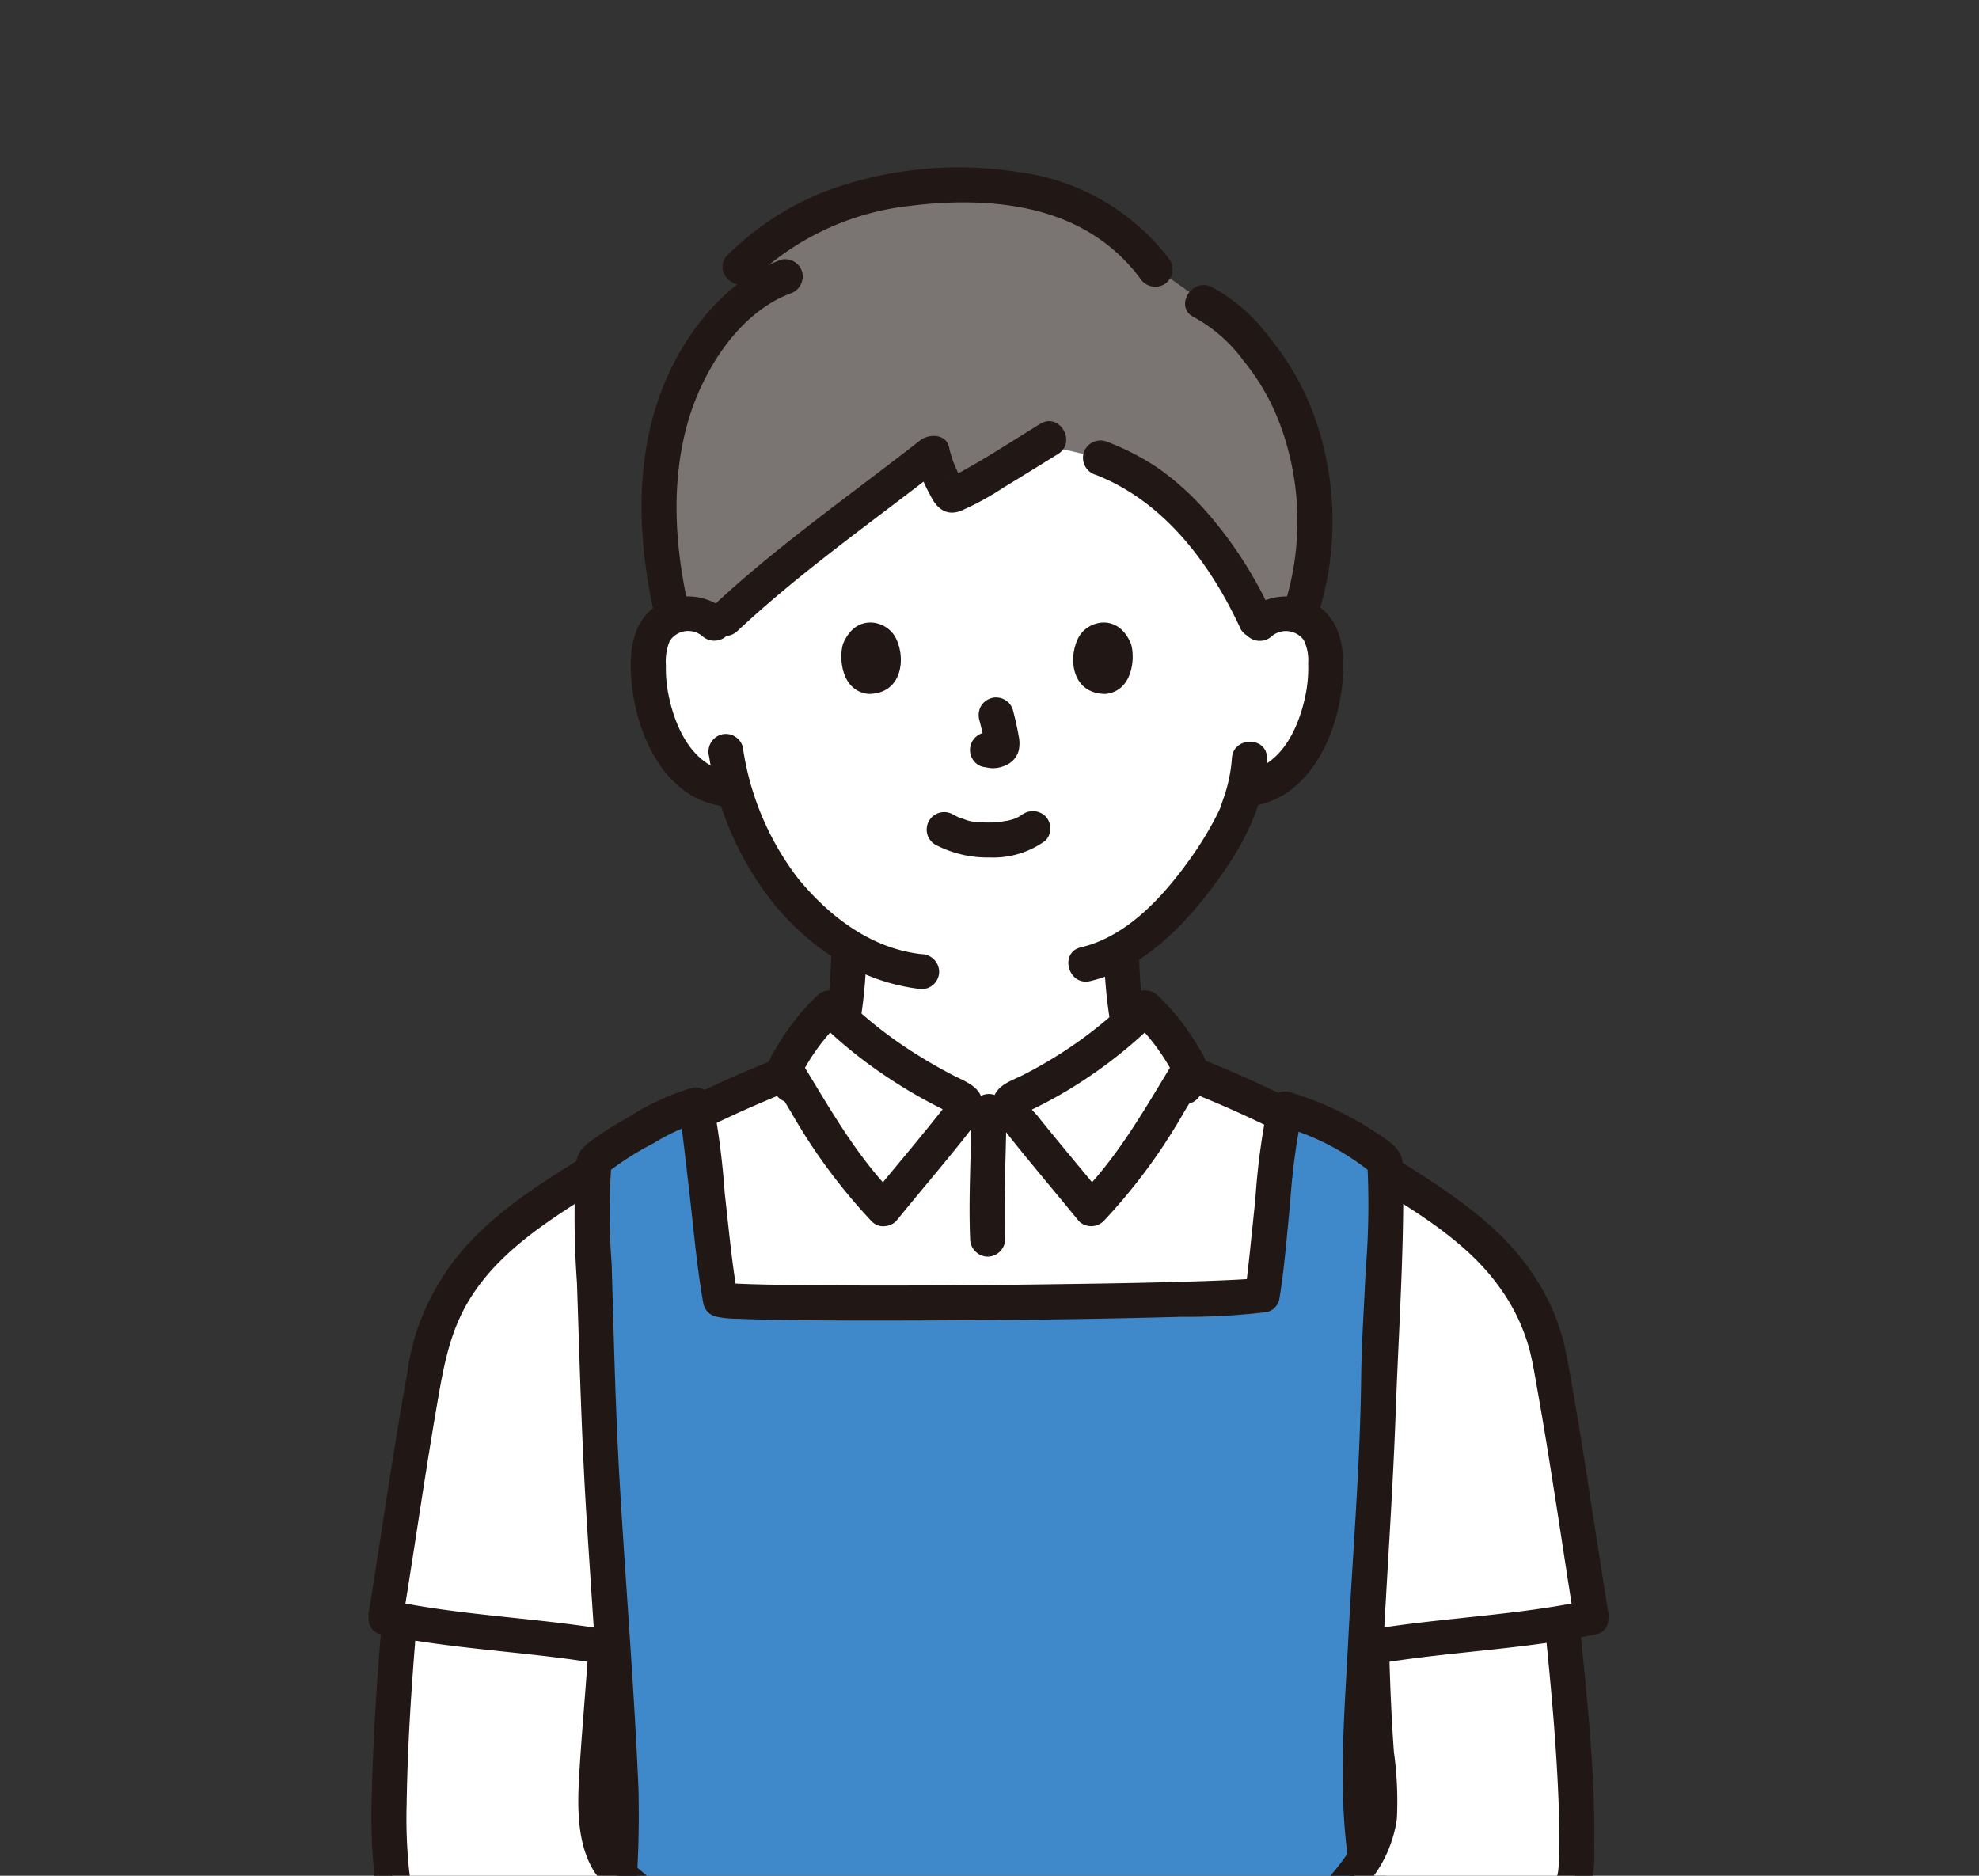 <svg xmlns="http://www.w3.org/2000/svg" xmlns:xlink="http://www.w3.org/1999/xlink" width="211" height="200" viewBox="0 0 211 200">
  <rect x="0" y="0" width="211" height="200" fill="#333333" stroke="none"/>
  <defs>
    <clipPath id="clip-path">
      <rect id="長方形_27904" data-name="長方形 27904" width="211" height="200" transform="translate(13223 1138)" fill="#fff" stroke="#707070" stroke-width="1"/>
    </clipPath>
  </defs>
  <g id="マスクグループ_31377" data-name="マスクグループ 31377" transform="translate(-13223 -1138)" clip-path="url(#clip-path)">
    <g id="グループ_33647" data-name="グループ 33647" transform="translate(22919.234 2521.846)">
      <path id="パス_46493" data-name="パス 46493" d="M320.163,50.214a4.382,4.382,0,0,1,3.48-1.007A4.109,4.109,0,0,1,326.6,51.15a5.693,5.693,0,0,1,.608,2.311,17.06,17.06,0,0,1-1.774,9.127A10.95,10.95,0,0,1,322.57,66.3a7.358,7.358,0,0,1-3.41,1.521l-.582.089c-.283,1.037-.6,1.91-.754,2.374-.942,2.527-5.978,10.946-12.453,14.685a45.183,45.183,0,0,0,.726,7.607c.412,2.323.283,4.4,3.547,5.568.216.076,2.029.785,2.518,1,0,0,1.809,15.918-21.408,15.918s-20.823-16.108-20.823-16.108c.4-.17,1.755-.731,1.971-.808,3.265-1.167,3.136-3.244,3.547-5.568a44.765,44.765,0,0,0,.724-7.9,26.9,26.9,0,0,1-6.626-5.788,29.18,29.18,0,0,1-5.639-10.895l-1.111-.168A7.359,7.359,0,0,1,259.39,66.3a10.951,10.951,0,0,1-2.859-3.714,17.07,17.07,0,0,1-1.775-9.127,5.708,5.708,0,0,1,.608-2.311,4.111,4.111,0,0,1,2.953-1.943,4.379,4.379,0,0,1,3.48,1.007s-7.064-26.356,28.54-26.356S320.163,50.214,320.163,50.214Z" transform="translate(-9881.979 -1367.58)" fill="#fff"/>
      <path id="パス_46494" data-name="パス 46494" d="M279.118,2.972a29.271,29.271,0,0,0-14.631,7.792l3.352,1.762c-4.785,2.546-8.567,8.115-10.254,13.019-1.886,5.473-2.443,13.266-.189,22.474a4.115,4.115,0,0,1,1-.28,4.329,4.329,0,0,1,3.728,1.25c8.415-7.966,15.744-12.693,23.146-18.443.042.487,1.619,4.384,1.987,4.534.493.2,5.8-3.093,9.633-5.43.353.062,6.262,1.441,6.262,1.441a22.607,22.607,0,0,1,7.088,4.1,40.073,40.073,0,0,1,9.881,13.7,4.3,4.3,0,0,1,4.378-.972c2.163-5.495,2.48-13.459-.252-21.015-1.92-5.312-6.709-10.879-10.109-12.43l-4.91-3.493c-4.183-5.668-10.507-8.657-19.431-8.927a43.524,43.524,0,0,0-10.68.916Z" transform="translate(-9882.063 -1366.112)" fill="#7a7473"/>
      <path id="パス_46495" data-name="パス 46495" d="M319.793,67.428a16.289,16.289,0,0,1-.948,4.393c-.085.259-.187.516-.26.777-.035.117-.187.447.021-.031-.132.308-.28.61-.428.909A36.928,36.928,0,0,1,315,78.592c-2.779,3.809-6.549,7.845-11.307,8.961-2.337.548-1.348,4.147.992,3.6,5.659-1.328,10.051-5.957,13.38-10.465,2.877-3.9,5.261-8.308,5.461-13.258.093-2.4-3.638-2.4-3.731,0Z" transform="translate(-9884.684 -1370.389)" fill="#211715"/>
      <path id="パス_46496" data-name="パス 46496" d="M261.551,67.107a33.439,33.439,0,0,0,7.118,16c4,4.741,9.305,8.171,15.549,8.845a1.877,1.877,0,0,0,1.866-1.866,1.907,1.907,0,0,0-1.865-1.866c-5.364-.579-9.846-4.011-13.174-8.068a30.058,30.058,0,0,1-5.9-14.04,1.88,1.88,0,0,0-2.295-1.306,1.908,1.908,0,0,0-1.306,2.295Z" transform="translate(-9882.186 -1370.329)" fill="#211715"/>
      <path id="パス_46497" data-name="パス 46497" d="M325.274,53.226a2.364,2.364,0,0,1,3.366.443,4.918,4.918,0,0,1,.474,2.487,14.654,14.654,0,0,1-.207,3c-.653,3.572-2.473,7.846-6.436,8.557a1.881,1.881,0,0,0-1.306,2.3,1.907,1.907,0,0,0,2.295,1.306c6.013-1.077,8.88-7.869,9.328-13.319.232-2.791.013-5.988-2.4-7.8a6.2,6.2,0,0,0-7.752.39,1.881,1.881,0,0,0,0,2.639,1.907,1.907,0,0,0,2.638,0Z" transform="translate(-9885.873 -1369.273)" fill="#211715"/>
      <path id="パス_46498" data-name="パス 46498" d="M262.912,50.587a6.2,6.2,0,0,0-7.753-.39c-2.417,1.8-2.634,5.011-2.4,7.8.452,5.449,3.321,12.242,9.333,13.319a1.918,1.918,0,0,0,2.295-1.306,1.882,1.882,0,0,0-1.306-2.3c-3.967-.711-5.789-4.986-6.436-8.557a14.507,14.507,0,0,1-.21-2.837,5.651,5.651,0,0,1,.406-2.54,2.351,2.351,0,0,1,3.436-.56,1.919,1.919,0,0,0,2.639,0,1.882,1.882,0,0,0,0-2.639Z" transform="translate(-9881.671 -1369.272)" fill="#211715"/>
      <path id="パス_46499" data-name="パス 46499" d="M316.589,16.853a16.2,16.2,0,0,1,5.288,4.654A24.045,24.045,0,0,1,326.02,29a29.662,29.662,0,0,1,.342,18.131c-.735,2.292,2.866,3.273,3.6.992a33.186,33.186,0,0,0-.482-20.533,28.706,28.706,0,0,0-4.85-8.581,18.859,18.859,0,0,0-6.156-5.38c-2.153-1.037-4.047,2.179-1.883,3.222Z" transform="translate(-9885.52 -1366.879)" fill="#211715"/>
      <path id="パス_46500" data-name="パス 46500" d="M296.828,29.264c-2.954,1.813-5.864,3.736-8.922,5.371-.23.123-.466.24-.7.357s-.065.087.039,0a1.327,1.327,0,0,1-.209.076c-.172-.262,1.866,1.4,1.665.669-.022-.087-.112-.164-.145-.25-.093-.237-.238-.466-.345-.7a11.819,11.819,0,0,1-1.1-2.92c-.243-1.55-2.155-1.578-3.118-.824-7.44,5.832-15.184,11.207-22.106,17.68-1.757,1.644.885,4.279,2.638,2.639,6.918-6.472,14.665-11.846,22.106-17.681l-3.118-.823a15.7,15.7,0,0,0,1.568,4.011c.662,1.381,1.692,2.283,3.28,1.672a30.1,30.1,0,0,0,4.558-2.492c1.939-1.169,3.858-2.37,5.783-3.555,2.043-1.254.171-4.483-1.883-3.222Z" transform="translate(-9882.137 -1367.925)" fill="#211715"/>
      <path id="パス_46501" data-name="パス 46501" d="M305.386,34.852c7.332,2.878,12.252,9.514,15.462,16.476A1.88,1.88,0,0,0,323.4,52a1.908,1.908,0,0,0,.67-2.552A43.9,43.9,0,0,0,317.1,38.7a29.413,29.413,0,0,0-5.025-4.53,26.582,26.582,0,0,0-5.7-2.917,1.88,1.88,0,0,0-2.295,1.306,1.909,1.909,0,0,0,1.306,2.3Z" transform="translate(-9884.788 -1368.073)" fill="#211715"/>
      <path id="パス_46502" data-name="パス 46502" d="M268.736,10.546C262.1,13.079,257.458,19.7,255.412,26.3c-2.27,7.322-1.725,15.349.015,22.715.551,2.337,4.15,1.348,3.6-.992-1.548-6.556-2.059-13.618-.187-20.168,1.558-5.437,5.37-11.606,10.886-13.712a1.919,1.919,0,0,0,1.306-2.3,1.88,1.88,0,0,0-2.295-1.306Z" transform="translate(-9881.738 -1366.681)" fill="#211715"/>
      <path id="パス_46503" data-name="パス 46503" d="M310.745,9.906A23.945,23.945,0,0,0,294.666.492,40.907,40.907,0,0,0,274.2,2.438a30.806,30.806,0,0,0-10.646,6.869c-1.707,1.694.933,4.333,2.638,2.639a28.636,28.636,0,0,1,16.836-7.874c5.772-.717,12.27-.552,17.592,2.032a18.723,18.723,0,0,1,6.9,5.69,1.921,1.921,0,0,0,2.552.669,1.879,1.879,0,0,0,.67-2.552Z" transform="translate(-9882.204 -1365.974)" fill="#211715"/>
      <path id="パス_46504" data-name="パス 46504" d="M247.51,163.136c-5.563-.886-18.145-2.043-22.624-2.993.751-4.549,3.765-24.835,4.879-29.138.488-1.278.956-2.574,1.483-3.844l1.04-1.71c2.636-4.333,6.858-7.455,11.12-10.23a120.515,120.515,0,0,1,23.57-12.488,24.138,24.138,0,0,1,5.21-7.255,50.18,50.18,0,0,0,13.614,9.47c.281.135.781.373.873.669h4.705c.094-.3.41-.455.7-.584a47.77,47.77,0,0,0,13.792-9.555,24.015,24.015,0,0,1,5.16,7.151,120.382,120.382,0,0,1,23.845,12.592c4.26,2.775,8.483,5.9,11.119,10.23l1.04,1.71c.526,1.269,1,2.566,1.482,3.844,1.111,4.3,4.128,24.589,4.879,29.138-4.479.95-17.06,2.107-22.624,2.993Z" transform="translate(-9879.975 -1371.799)" fill="#fff"/>
      <path id="パス_46505" data-name="パス 46505" d="M360.526,160.049c-1.295-7.914-2.407-15.857-3.789-23.758-.271-1.547-.54-3.1-.881-4.631a22.743,22.743,0,0,0-3.078-7.079c-3.588-5.663-9.47-9.319-15.017-12.822a122.634,122.634,0,0,0-19.938-10.246,1.878,1.878,0,0,0-2.295,1.306,1.91,1.91,0,0,0,1.306,2.3,113.029,113.029,0,0,1,17.018,8.608c5.3,3.249,11.356,6.627,15.057,11.78a20.369,20.369,0,0,1,3.281,6.838c.341,1.367.565,2.772.812,4.159.769,4.308,1.447,8.633,2.123,12.956.6,3.863,1.174,7.731,1.8,11.589a1.88,1.88,0,0,0,2.3,1.306,1.908,1.908,0,0,0,1.306-2.295Z" transform="translate(-9885.319 -1372.174)" fill="#211715"/>
      <path id="パス_46506" data-name="パス 46506" d="M226.555,161.04c1.263-7.72,2.354-15.466,3.687-23.173.67-3.869,1.316-7.526,3.4-10.943,3.255-5.334,8.8-8.687,13.962-11.939a117.529,117.529,0,0,1,19.046-9.87,1.925,1.925,0,0,0,1.306-2.3,1.878,1.878,0,0,0-2.295-1.306A118.219,118.219,0,0,0,247.92,110.4c-5.548,3.388-11.6,6.9-15.69,12.07a26.33,26.33,0,0,0-4.343,8.233,30.741,30.741,0,0,0-.883,4.162c-.786,4.336-1.469,8.692-2.152,13.047-.634,4.046-1.23,8.1-1.892,12.143a1.922,1.922,0,0,0,1.306,2.295,1.88,1.88,0,0,0,2.295-1.306Z" transform="translate(-9879.842 -1372.174)" fill="#211715"/>
      <path id="パス_46507" data-name="パス 46507" d="M317.4,423.292a28.474,28.474,0,0,0,3.225,12.993l-20.687-.4.079-11.622" transform="translate(-9884.537 -1391.938)" fill="#fff"/>
      <path id="パス_46508" data-name="パス 46508" d="M269.642,423.292a28.486,28.486,0,0,1-3.225,12.993l20.686-.4-.079-11.622" transform="translate(-9882.494 -1391.938)" fill="#fff"/>
      <path id="パス_46509" data-name="パス 46509" d="M267.4,423.158a26.78,26.78,0,0,1-2.97,12.052,1.907,1.907,0,0,0,.67,2.552,1.884,1.884,0,0,0,2.552-.669,30.927,30.927,0,0,0,3.479-13.935,1.866,1.866,0,1,0-3.731,0Z" transform="translate(-9882.387 -1391.803)" fill="#211715"/>
      <path id="パス_46510" data-name="パス 46510" d="M286.263,424.2l.08,11.622a1.866,1.866,0,0,0,3.731,0l-.08-11.622a1.866,1.866,0,0,0-3.731,0Z" transform="translate(-9883.756 -1391.873)" fill="#211715"/>
      <path id="パス_46511" data-name="パス 46511" d="M246.926,463.459c-.108-.141-.211-.287-.307-.437a8.215,8.215,0,0,1-.544-6.884,22.558,22.558,0,0,1,3.532-6.164q5.114-6.983,10.809-13.516c1.48-1.7,3.153-3.466,5.366-3.884a3.327,3.327,0,0,0,1.654,3.49,7.8,7.8,0,0,0,3.99.9,22.145,22.145,0,0,0,15.5-6.166c-.025,4.664.021,6.215,0,10.88a9.774,9.774,0,0,1-.409,3.365c-.959,2.593-3.8,3.842-6.083,5.4-5.935,4.061-9.061,11.473-15.28,15.083a16.054,16.054,0,0,1-14.844.532A9.35,9.35,0,0,1,246.926,463.459Z" transform="translate(-9881.19 -1392.442)" fill="#7a7473"/>
      <path id="パス_46512" data-name="パス 46512" d="M316.654,423.158a30.926,30.926,0,0,0,3.479,13.935,1.866,1.866,0,0,0,3.222-1.883,26.755,26.755,0,0,1-2.97-12.052,1.866,1.866,0,1,0-3.731,0Z" transform="translate(-9885.621 -1391.803)" fill="#211715"/>
      <path id="パス_46513" data-name="パス 46513" d="M298.012,424.2l-.079,11.622a1.866,1.866,0,0,0,3.731,0l.079-11.622a1.866,1.866,0,0,0-3.731,0Z" transform="translate(-9884.478 -1391.873)" fill="#211715"/>
      <path id="パス_46514" data-name="パス 46514" d="M338.373,463.458c.108-.141.211-.287.307-.437a8.215,8.215,0,0,0,.544-6.884,22.535,22.535,0,0,0-3.533-6.164q-5.112-6.983-10.808-13.516c-1.48-1.7-3.153-3.466-5.366-3.884a3.327,3.327,0,0,1-1.654,3.49,7.8,7.8,0,0,1-3.99.9,22.149,22.149,0,0,1-15.5-6.169c.026,4.664-.021,6.215,0,10.88a9.776,9.776,0,0,0,.409,3.364c.959,2.593,3.8,3.842,6.083,5.4,5.935,4.061,9.061,11.473,15.28,15.083a16.054,16.054,0,0,0,14.844.532A9.35,9.35,0,0,0,338.373,463.458Z" transform="translate(-9884.169 -1392.442)" fill="#7a7473"/>
      <path id="パス_46515" data-name="パス 46515" d="M248.4,462.381c-1.646-2.249-1.213-5.083-.009-7.44a51.921,51.921,0,0,1,5.352-7.715q2.961-3.862,6.119-7.567c1.705-2.008,3.55-4.815,6.279-5.423l-2.295-2.3a5.437,5.437,0,0,0,3.622,6.126c2.456.963,5.392.71,7.939.3a23.737,23.737,0,0,0,12.7-6.39l-3.185-1.311c-.02,3.974.154,7.979-.019,11.949a5.128,5.128,0,0,1-2.7,4.258,53.78,53.78,0,0,0-4.85,3.366c-5.641,4.784-8.986,12.925-16.654,14.924-4.168,1.088-9.736.382-12.592-3.156a1.877,1.877,0,0,0-2.638,0,1.91,1.91,0,0,0,0,2.639c2.9,3.59,8.321,4.982,12.757,4.669a18.988,18.988,0,0,0,12.106-5.731c2.985-2.945,5.3-6.492,8.28-9.439a29,29,0,0,1,4.91-3.682,11.013,11.013,0,0,0,4.346-4.31c1.174-2.538.8-5.636.791-8.362-.006-2.376-.016-4.751,0-7.128a1.886,1.886,0,0,0-3.184-1.319,19.984,19.984,0,0,1-8.768,4.936,19.084,19.084,0,0,1-5.8.676c-1.061-.042-3.787-.373-3.468-2.02a1.891,1.891,0,0,0-2.295-2.295c-3.337.746-5.532,3.575-7.638,6.044q-3.757,4.4-7.26,9.012c-3.767,4.944-9.69,12.258-5.073,18.568a1.921,1.921,0,0,0,2.552.669,1.879,1.879,0,0,0,.666-2.558Z" transform="translate(-9881.227 -1392.31)" fill="#211715"/>
      <path id="パス_46516" data-name="パス 46516" d="M339.845,464.268c4.617-6.309-1.306-13.629-5.074-18.568q-3.511-4.6-7.259-9.012c-2.106-2.47-4.3-5.3-7.638-6.044a1.891,1.891,0,0,0-2.295,2.295c.319,1.647-2.412,1.977-3.468,2.019a19.084,19.084,0,0,1-5.8-.676,19.989,19.989,0,0,1-8.768-4.936,1.887,1.887,0,0,0-3.185,1.319c.011,2.116.006,4.232,0,6.347a44.834,44.834,0,0,0,.176,7.16c.757,4.74,5.567,6.144,8.747,8.927,3.162,2.768,5.5,6.308,8.337,9.381,3.017,3.265,6.716,5.85,11.179,6.595,5.01.834,11.386-.264,14.75-4.428a1.922,1.922,0,0,0,0-2.639,1.88,1.88,0,0,0-2.638,0c-2.5,3.1-7.218,4.03-11,3.488-4-.574-7.111-2.872-9.773-5.783-2.559-2.8-4.716-5.945-7.462-8.565A28.245,28.245,0,0,0,304.1,447.7c-1.339-.84-3.011-1.755-3.664-3.286a10.271,10.271,0,0,1-.346-3.937q-.006-1.656,0-3.309c.007-2.168.013-4.335,0-6.5l-3.184,1.319a23.737,23.737,0,0,0,12.7,6.39c2.486.4,5.351.653,7.764-.235a5.472,5.472,0,0,0,3.8-6.193l-2.295,2.3c2.67.6,4.463,3.289,6.136,5.253q3.225,3.791,6.263,7.736a53.767,53.767,0,0,1,5.263,7.54c1.253,2.4,1.772,5.3.08,7.615a1.879,1.879,0,0,0,.67,2.552,1.908,1.908,0,0,0,2.554-.667Z" transform="translate(-9884.03 -1392.31)" fill="#211715"/>
      <path id="パス_46517" data-name="パス 46517" d="M249.322,236.257c1.554,16.108,3.283,47.944,4.871,74.084,1.869,30.781,2.635,98.971,3.054,105.84,4.643,1.534,22.7,1.643,33.465-.4,0,0,.29-.055.589-.108,8.839,1.822,29.538,2.04,34.181.506.419-6.87,1.185-75.062,3.054-105.84,1.588-26.136,2.835-57.539,4.388-73.647" transform="translate(-9881.618 -1379.361)" fill="#fff"/>
      <path id="パス_46518" data-name="パス 46518" d="M275.045,89.654a42.183,42.183,0,0,1-.4,5.188,39.108,39.108,0,0,1-.648,3.874c-.029.117-.06.233-.093.348-.016.052-.147.438-.05.18s-.057.116-.084.166c-.069.13-.148.247-.225.373.132-.214.1-.109-.036.033l-.28.28c-.311.295.233-.093-.174.12-.14.075-.272.164-.413.238-.314.163-.705.3-1.136.479q-.854.353-1.7.715a1.877,1.877,0,0,0-.67,2.552,1.916,1.916,0,0,0,2.553.67c.234-.1.15-.063-.036.015l.415-.174c.271-.113.542-.227.814-.337a13.984,13.984,0,0,0,1.9-.839,6.028,6.028,0,0,0,2.746-3.544,29.147,29.147,0,0,0,.705-4.024,49.989,49.989,0,0,0,.56-6.308,1.866,1.866,0,1,0-3.731,0Z" transform="translate(-9882.669 -1371.395)" fill="#211715"/>
      <path id="パス_46519" data-name="パス 46519" d="M306.474,89.653a50.215,50.215,0,0,0,.606,6.655,21.5,21.5,0,0,0,.765,4.017,6.054,6.054,0,0,0,3.164,3.477c.573.271,1.174.48,1.764.713q.451.178.9.359l.424.173c.454.181-.222-.1.019.006a1.927,1.927,0,0,0,2.553-.669,1.879,1.879,0,0,0-.67-2.552c-.968-.42-1.95-.813-2.938-1.187a4.975,4.975,0,0,1-.778-.387c-.1-.06-.342-.229-.127-.062a3.375,3.375,0,0,1-.356-.326c-.037-.039-.3-.368-.146-.159s-.106-.192-.132-.238c-.058-.1-.11-.212-.159-.32.192.425.013-.011-.011-.093a26.166,26.166,0,0,1-.673-3.747,42.641,42.641,0,0,1-.474-5.663,1.866,1.866,0,1,0-3.731,0Z" transform="translate(-9884.98 -1371.395)" fill="#211715"/>
      <path id="パス_46520" data-name="パス 46520" d="M247.322,236.123c1.339,14.071,2.105,28.2,2.949,42.309.848,14.184,1.808,28.371,2.425,42.568.531,12.219.869,24.447,1.172,36.674q.444,17.959.774,35.922c.142,7.164.2,14.337.489,21.5.012.318.026.636.045.953a1.936,1.936,0,0,0,1.37,1.8,26.815,26.815,0,0,0,6.118.939c2.892.225,5.789.285,8.684.27a108.17,108.17,0,0,0,19.356-1.605c2.356-.444,1.359-4.041-.992-3.6a102.605,102.605,0,0,1-18.363,1.472c-2.809.016-5.623-.042-8.425-.25a21.38,21.38,0,0,1-5.386-.826l1.369,1.8c-.373-6.229-.336-12.5-.46-18.735q-.349-17.52-.737-35.039c-.294-12.446-.624-24.893-1.119-37.334-.534-13.444-1.427-26.871-2.22-40.3-.879-14.878-1.7-29.768-2.967-44.62q-.167-1.948-.351-3.894a1.917,1.917,0,0,0-1.866-1.866,1.88,1.88,0,0,0-1.865,1.866Z" transform="translate(-9881.287 -1379.227)" fill="#211715"/>
      <path id="パス_46521" data-name="パス 46521" d="M333.178,236.59c-1.344,14.144-1.922,28.369-2.658,42.554-.731,14.09-1.646,28.176-2.254,42.272-.526,12.194-.863,24.4-1.163,36.6q-.441,17.869-.769,35.739c-.141,7.123-.2,14.254-.487,21.373-.012.318-.026.636-.045.953l1.369-1.8a11.937,11.937,0,0,1-1.78.4c-.589.093-1.266.167-2.151.243-2.2.187-4.408.263-6.614.295a153.785,153.785,0,0,1-15.431-.523,60.348,60.348,0,0,1-6.909-.92c-2.344-.479-3.346,3.116-.992,3.6a89.987,89.987,0,0,0,14.353,1.452,129,129,0,0,0,15.026-.125,23.953,23.953,0,0,0,5.489-.823,1.934,1.934,0,0,0,1.369-1.8c.368-6.191.335-12.422.458-18.62q.344-17.349.728-34.7c.293-12.42.62-24.84,1.109-37.254.527-13.377,1.4-26.738,2.1-40.109.778-14.956,1.416-29.934,2.636-44.866q.16-1.976.347-3.948a1.879,1.879,0,0,0-1.866-1.866,1.906,1.906,0,0,0-1.866,1.866Z" transform="translate(-9883.929 -1379.258)" fill="#211715"/>
      <path id="パス_46522" data-name="パス 46522" d="M292.117,279.241c0,12.3-.136,24.6-.2,36.892-.043,8.008-.04,16.016-.056,24.024q-.031,15.67-.06,31.347-.025,15.577-.019,31.154.007,5.342.035,10.684c.011,1.644-.054,3.32.079,4.961a2.145,2.145,0,0,0,.944,1.751,1.877,1.877,0,0,0,2.553-.669,1.914,1.914,0,0,0-.67-2.553h0l.67.67c.119.221.234,1.28.225.6,0-.263-.017-.527-.022-.79-.021-.944-.029-1.888-.036-2.832-.028-3.288-.035-6.576-.041-9.864q-.027-15.053.011-30.109.022-15.8.059-31.607c.016-7.588.009-15.176.042-22.764.054-12.561.175-25.122.215-37.684q0-1.605.006-3.21a1.867,1.867,0,0,0-3.731,0Z" transform="translate(-9884.097 -1382.13)" fill="#211715"/>
      <path id="パス_46523" data-name="パス 46523" d="M249.52,235.338h83.039a1.867,1.867,0,0,0,0-3.731H249.52A1.867,1.867,0,0,0,249.52,235.338Z" transform="translate(-9881.125 -1380.312)" fill="#211715"/>
      <path id="パス_46524" data-name="パス 46524" d="M261.747,126.76c2.281.709,53.171.28,57.784-.473.554-3.244,1.622-16.682,2.437-19.844a32.2,32.2,0,0,1,10.643,5.565c.376,3.588-.646,20.436-.646,23.176,0,8.527-2.292,36.03-1.859,47.006.8,9.375,12.764,103.379,11.091,132.019a.984.984,0,0,1-.893.868c-7.176,1.279-38.723,1.693-48.172,1.693,0,0-43.08-.69-48.13-1.727a1.018,1.018,0,0,1-.907-.928c-1.5-37.35,8.377-122.378,8.139-131.926-.294-11.805-2.55-37.926-2.55-46.451,0-2.741-.894-20.256-.422-23.769,2.115-1.866,8.7-5.478,10.848-5.97C259.6,107.976,261.049,122.916,261.747,126.76Z" transform="translate(-9881.189 -1372.027)" fill="#3f88c9"/>
      <path id="パス_46525" data-name="パス 46525" d="M304.4,116.9c4.4-4.376,7.287-9.676,10.54-14.97a23.468,23.468,0,0,0-4.779-6.456,47.488,47.488,0,0,1-13.712,9.555c-.284.129-.6.286-.692.584a1.635,1.635,0,0,0,.3,1c.285.434,1.225,1.633,2.7,3.435C300.681,112.416,303.1,115.309,304.4,116.9Z" transform="translate(-9884.289 -1371.865)" fill="#fff"/>
      <path id="パス_46526" data-name="パス 46526" d="M280.717,116.9c-4.4-4.376-7.287-9.676-10.54-14.97a23.468,23.468,0,0,1,4.779-6.456,49.884,49.884,0,0,0,13.535,9.47c.28.135.776.373.867.669.079.258-.267.919-.416,1.144-.358.537-1.105,1.492-2.578,3.294C284.435,112.416,282.013,115.309,280.717,116.9Z" transform="translate(-9882.728 -1371.865)" fill="#fff"/>
      <path id="パス_46527" data-name="パス 46527" d="M305.585,118.09a60.984,60.984,0,0,0,8.581-11.631c.62-1.026,1.235-2.052,1.857-3.068a2.81,2.81,0,0,0,.617-1.838,5.231,5.231,0,0,0-.817-1.783,24.805,24.805,0,0,0-4.477-5.743,1.9,1.9,0,0,0-2.638,0,44.95,44.95,0,0,1-7.569,6.108,47.034,47.034,0,0,1-4.163,2.388c-1.277.645-2.909,1.091-3.184,2.715a3.846,3.846,0,0,0,1.059,2.929c.863,1.132,1.763,2.239,2.665,3.338,1.8,2.2,3.638,4.378,5.431,6.585a1.878,1.878,0,0,0,2.638,0,1.908,1.908,0,0,0,0-2.638c-1.536-1.889-3.1-3.754-4.649-5.633-.822-1-1.642-2-2.446-3.009-.187-.231-1.012-1.016-1-1.325l-.255.942q-.4.332.022.085l.319-.146c.322-.151.643-.3.962-.461q.976-.484,1.928-1.016,1.959-1.094,3.815-2.37a49.426,49.426,0,0,0,7.065-5.854h-2.638a22.625,22.625,0,0,1,4.487,6.079V100.86c-3.113,5.077-6.013,10.336-10.247,14.592A1.866,1.866,0,0,0,305.585,118.09Z" transform="translate(-9884.153 -1371.737)" fill="#211715"/>
      <path id="パス_46528" data-name="パス 46528" d="M281.9,115.452c-4.234-4.256-7.135-9.514-10.247-14.592v1.883a22.6,22.6,0,0,1,4.487-6.079h-2.638a48.475,48.475,0,0,0,7.182,5.887q1.828,1.239,3.757,2.322.933.525,1.884,1.012c.311.159.623.311.933.466.292.146.623.544.354.076l-.255-.942c-.012-.28-.187.241-.3.409-.192.28-.373.506-.51.683-.784,1-1.6,1.984-2.4,2.967-1.622,1.972-3.265,3.927-4.876,5.908a1.92,1.92,0,0,0,0,2.638,1.879,1.879,0,0,0,2.638,0c1.866-2.3,3.776-4.557,5.648-6.849.828-1.014,1.662-2.028,2.445-3.078a4.373,4.373,0,0,0,1.1-2.679c-.064-1.673-1.787-2.257-3.038-2.9q-2.092-1.078-4.085-2.338a44.593,44.593,0,0,1-7.827-6.219,1.9,1.9,0,0,0-2.638,0,24.735,24.735,0,0,0-4.384,5.587,7.72,7.72,0,0,0-.873,1.692,2.578,2.578,0,0,0,.584,2.086c.622,1.02,1.237,2.046,1.857,3.068a60.985,60.985,0,0,0,8.581,11.631C280.962,119.794,283.6,117.156,281.9,115.452Z" transform="translate(-9882.599 -1371.737)" fill="#211715"/>
      <path id="パス_46529" data-name="パス 46529" d="M291.387,107.188c0,4.515-.314,9.053-.122,13.565a1.9,1.9,0,0,0,1.866,1.866A1.883,1.883,0,0,0,295,120.753c-.192-4.512.118-9.048.122-13.565a1.866,1.866,0,1,0-3.731,0Z" transform="translate(-9884.062 -1372.477)" fill="#211715"/>
      <path id="パス_46530" data-name="パス 46530" d="M261.122,128.424a10.71,10.71,0,0,0,2.4.239c1.409.066,2.81.093,4.216.118,4.348.074,8.7.077,13.043.069,9.984-.021,19.974-.112,29.954-.394a71.646,71.646,0,0,0,9.158-.506,1.8,1.8,0,0,0,1.315-1.306c.564-3.358.8-6.779,1.157-10.167a70.251,70.251,0,0,1,1.279-9.682l-2.311,1.306a26.721,26.721,0,0,1,9.812,5.085l-.551-1.319a86.178,86.178,0,0,1-.176,11.769c-.156,3.758-.426,7.524-.47,11.286-.108,9.407-.908,18.809-1.388,28.2-.363,7.1-.982,14.349-.219,21.439.585,5.437,1.231,10.869,1.852,16.3q1.455,12.708,2.837,25.426,1.6,14.831,3.012,29.673c.91,9.7,1.742,19.4,2.381,29.119.51,7.77.947,15.563.91,23.352-.008,1.467-.034,2.934-.094,4.4a3.012,3.012,0,0,0-.046.951c.064.149-.311.67.231-.252.609-1.034.306-.29.132-.373-.081-.04-.367.058-.47.075-.218.035-.328.045-.023.006-.166.021-.334.042-.5.062q-.558.065-1.116.119c-4.124.4-8.274.564-12.413.722-9.8.373-19.611.545-29.418.61-4.6.032-9.2-.082-13.8-.178-8.532-.179-17.065-.381-25.591-.715-3.236-.128-6.477-.253-9.7-.515-.51-.041-1.019-.093-1.527-.144-.107-.011-.213-.026-.319-.038.455.049.175.035.176.022,0,.029-.421-.1-.456-.077.209-.152.486,1.283.445.152q-.011-.312-.021-.624-.023-.746-.042-1.492-.037-1.492-.052-2.985c-.1-9.421.272-18.854.762-28.263.564-10.82,1.328-21.634,2.175-32.438q1.209-15.409,2.607-30.8c.708-7.969,1.445-15.936,2.094-23.91a112.654,112.654,0,0,0,.524-14.028c-.465-10.88-1.363-21.733-2-32.607-.455-7.768-.627-15.561-.858-23.339a71.946,71.946,0,0,1,0-10.94l-.551,1.32a30.817,30.817,0,0,1,5.031-3.209,21.652,21.652,0,0,1,4.985-2.283l-2.311-1.306c.1.423.161.855.224,1.284.023.158.045.316.068.475-.055-.4.018.138.028.219.053.409.105.817.155,1.227.257,2.084.493,4.171.732,6.257.43,3.764.765,7.568,1.431,11.3a1.88,1.88,0,0,0,3.627-.99c-.6-3.384-.94-7.17-1.36-10.86a84.516,84.516,0,0,0-1.278-9.9,1.91,1.91,0,0,0-2.311-1.306,27.758,27.758,0,0,0-6.681,3.106c-1.145.653-2.279,1.336-3.359,2.091-1.14.8-2.075,1.4-2.219,2.881a98.547,98.547,0,0,0,.094,12.686c.276,8.366.5,16.726,1.024,25.081.376,5.986.795,11.97,1.17,17.957.3,4.8.689,9.627.72,14.439.033,5.011-.6,10.074-1.034,15.06-.789,9.19-1.634,18.375-2.436,27.562-.976,11.193-1.907,22.4-2.712,33.605-.789,11.007-1.473,22.025-1.855,33.054-.166,4.83-.274,9.663-.262,14.5.006,2.116.035,4.232.1,6.343.042,1.366-.042,2.8,1.174,3.72a4.142,4.142,0,0,0,2.112.7c2.875.382,5.8.474,8.691.605,4.361.2,8.724.34,13.089.466q11.738.339,23.481.536c6.466.116,12.937-.026,19.4-.147,9.724-.187,19.586-.166,29.262-1.242.744-.083,1.5-.144,2.24-.3a3.03,3.03,0,0,0,2.46-3.123c.094-1.471.115-2.951.13-4.426.038-3.725-.059-7.451-.206-11.173-.371-9.462-1.07-18.911-1.859-28.347-.88-10.554-1.9-21.1-2.989-31.633q-1.5-14.511-3.149-29.009c-.786-6.955-1.6-13.907-2.381-20.86-.209-1.842-.422-3.683-.6-5.528a88.07,88.07,0,0,1,.056-11.539c.4-10.89,1.278-21.758,1.671-32.647.292-8.136.852-16.312.8-24.453,0-.668-.008-1.34-.069-2.006-.146-1.6-1.707-2.463-2.951-3.286a34.514,34.514,0,0,0-9.083-4.235,1.9,1.9,0,0,0-2.311,1.306,74.254,74.254,0,0,0-1.353,10.1c-.208,1.969-.406,3.939-.617,5.907-.088.822-.178,1.643-.276,2.462-.036.3-.072.6-.113.9.059-.44-.055.347-.076.474l1.315-1.306c-.413.065.6-.049.011,0-.2.016-.4.038-.6.054-.528.042-1.057.072-1.587.1-1.567.083-3.136.137-4.706.187-4.518.14-9.037.22-13.557.28-9.728.139-19.461.225-29.189.1-1.7-.021-3.408-.049-5.111-.113-.55-.021-1.1-.043-1.649-.087-.177-.014-.357-.046-.534-.05.363.01.491.1.154,0C259.794,124.148,258.8,127.75,261.122,128.424Z" transform="translate(-9881.055 -1371.896)" fill="#211715"/>
      <path id="パス_46531" data-name="パス 46531" d="M241.537,167.03c-5.2-.631-11.526-1.317-15.193-1.938-.716,8.372-1.353,19.79-1.006,24.612a21.689,21.689,0,0,0,1.544,7.414c4.209,5.264,16.8,12.941,26.828,18.928l1.253.67c.886.474,3.918,1.692,4.63,2.367a44.221,44.221,0,0,0,9.421,7l1.213.673a5.319,5.319,0,0,1,.414-1.205c2.5-3.731,9.823-10.879,14.173-14.475a18.875,18.875,0,0,0-5.978-3.364c-4.314-1.492-8.115-1.306-12.112-2.926l-.712-.288c-4.962-2.819-11.038-7.952-15.139-11.282-2.767-1.939-3.9-4.276-3.731-10.577.062-2.248.677-8.954,1.033-14.681C246.615,167.667,244.231,167.356,241.537,167.03Z" transform="translate(-9879.999 -1376.06)" fill="#fff"/>
      <path id="パス_46532" data-name="パス 46532" d="M338.937,245.74c-7.041.016-14.126.149-21.16.456a3.255,3.255,0,0,0-2.872,1.5,6.736,6.736,0,0,0-.412,3.341c-.013,2.436-.019,4.876.127,7.308a23.215,23.215,0,0,0,1.13,6.88c.915,2.382,2.811,3.428,5.2,4.1a26.052,26.052,0,0,0,20.5-2.862c2.018-1.289.148-4.52-1.883-3.222a22.364,22.364,0,0,1-15.657,2.934,14.4,14.4,0,0,1-3.388-.933,4.415,4.415,0,0,1-.877-.532c-.325-.3.158.3-.082-.114a5.275,5.275,0,0,1-.247-.466,18.517,18.517,0,0,1-.933-5.354c-.153-2.256-.168-4.52-.16-6.78a13.5,13.5,0,0,0,.01-2.425V249.4q.056-.729-.689.533c.027.019.109-.011.141,0a1.89,1.89,0,0,0,.476-.008c3.3-.065,6.6-.156,9.907-.234,3.623-.086,7.248-.208,10.873-.215,2.4-.006,2.4-3.737,0-3.731Z" transform="translate(-9885.253 -1381.122)" fill="#211715"/>
      <path id="パス_46533" data-name="パス 46533" d="M289.87,222.089c-1.679,1.492-7.146,6.156-9.025,8.006-1.948,1.765-5.037,1.71-6.129.676a5.278,5.278,0,0,1-.839-5.917c2.655-3.965,10.776-11.8,14.969-15.118,6.7-3.2,20.655-4.077,26.317-3.628,5.36-4.784,10.588-8.049,14.813-13.125,4.684-5.629,3.595-7.585,3.142-14.453-.148-2.253-.373-6.325-.474-10.566,4.187-.746,14.21-1.717,20.173-2.594a.868.868,0,0,0,.006.113c1.044,10.381,2.12,24.192,1.228,27.4-1.638,5.891-28.861,25.744-34.46,29.361-.341,2.037-5.736,3.225-7.953,3.968-2.1.7-4.432,1.22-6.607,1.784-2.679.7-3.918,1.992-5.677,4.2-1.439,1.81-3.756,4.757-5.889,5.624-3.078,1.245-3.687-.827-3.342-2.589a4.55,4.55,0,0,1-5.631-.587c-1.451-1.607-.207-5.752,1.3-8.6" transform="translate(-9882.486 -1376.046)" fill="#fff"/>
      <path id="パス_46536" data-name="パス 46536" d="M354.137,165.356c.715,7.129,1.4,14.3,1.545,21.466.024,1.239.032,2.481-.035,3.72-.023.426-.05.855-.107,1.279.063-.461-.024.116-.05.209-.034.127-.084.264-.107.393-.063.354.048-.088.029-.053-.066.124-.124.252-.192.373a9.027,9.027,0,0,1-.482.77c-.1.15-.212.3-.32.444-.187.256.18-.214-.118.147-.28.338-.56.671-.847,1a90.191,90.191,0,0,1-10.1,9.281c-4.005,3.307-8.115,6.479-12.293,9.569-3.118,2.31-6.245,4.664-9.533,6.735-2.028,1.275-.158,4.505,1.882,3.222,2.859-1.8,5.583-3.83,8.3-5.826,4.392-3.224,8.723-6.536,12.95-9.972a106.978,106.978,0,0,0,10.82-9.71,18.654,18.654,0,0,0,3.031-3.918,11.638,11.638,0,0,0,.9-5.283c.13-7.942-.762-15.95-1.553-23.844A1.918,1.918,0,0,0,356,163.489a1.879,1.879,0,0,0-1.866,1.866Z" transform="translate(-9885.668 -1375.965)" fill="#211715"/>
      <path id="パス_46537" data-name="パス 46537" d="M333.676,167.87c.093,4.052.249,8.115.581,12.153.215,2.6.758,5.369-.187,7.786-1.266,3.238-4.224,5.97-6.754,8.236-3.314,2.968-6.929,5.58-10.275,8.51-1.81,1.586.839,4.215,2.638,2.639,5.321-4.664,11.322-8.581,15.642-14.271a13.549,13.549,0,0,0,2.914-6.653,38.116,38.116,0,0,0-.315-7.132c-.273-3.748-.424-7.508-.512-11.264-.057-2.4-3.788-2.406-3.731,0Z" transform="translate(-9885.537 -1376.172)" fill="#211715"/>
      <path id="パス_46538" data-name="パス 46538" d="M286.333,208.879c-3.948-2.892-8.419-3.682-13.121-4.571a17.645,17.645,0,0,1-6.276-2.239c-1.9-1.191-3.724-2.511-5.511-3.868s-3.5-2.749-5.223-4.155a47.568,47.568,0,0,1-3.958-3.258,6.007,6.007,0,0,1-1.5-3.078,21.741,21.741,0,0,1-.265-5.536c.217-4.767.723-9.524,1.019-14.287.148-2.4-3.584-2.389-3.731,0-.28,4.552-.718,9.094-.984,13.647-.2,3.422-.275,7.493,1.692,10.48a14.541,14.541,0,0,0,3.254,3.171c1.762,1.437,3.517,2.88,5.3,4.291,3.6,2.841,7.416,6.156,11.836,7.6,2.726.891,5.6,1.119,8.386,1.772a19.262,19.262,0,0,1,7.2,3.255,1.88,1.88,0,0,0,2.553-.67,1.908,1.908,0,0,0-.67-2.552Z" transform="translate(-9881.259 -1376.161)" fill="#211715"/>
      <path id="パス_46539" data-name="パス 46539" d="M269.819,224.333a42.337,42.337,0,0,1-7.3-5.11,22.842,22.842,0,0,0-2.529-2.185,22.233,22.233,0,0,0-2.866-1.427,60.9,60.9,0,0,1-6.177-3.451c-2.688-1.622-5.365-3.265-8.011-4.959-4.53-2.9-9.194-5.876-13.087-9.617-.36-.346-.712-.7-1.049-1.068a2.349,2.349,0,0,1-.626-.914,18.57,18.57,0,0,1-.95-4.341,53.213,53.213,0,0,1-.237-6.855c.1-6.489.541-12.982,1.09-19.447.2-2.393-3.529-2.379-3.731,0-.514,6.042-.918,12.1-1.064,18.168a65.44,65.44,0,0,0,.093,6.871c.224,2.773.457,6.425,2.332,8.641,3.382,4,8.11,7.017,12.431,9.887,2.607,1.73,5.257,3.394,7.928,5.03,2.556,1.569,5.1,3.234,7.766,4.606.968.5,1.977.909,2.956,1.386a9.609,9.609,0,0,1,1.485.816c-.417-.305.28.288.284.292q.431.4.869.8a47.242,47.242,0,0,0,8.517,6.1c2.1,1.173,3.981-2.052,1.883-3.222Z" transform="translate(-9879.863 -1375.935)" fill="#211715"/>
      <path id="パス_46540" data-name="パス 46540" d="M288.417,223.565c-1.506,1.335-3.037,2.643-4.552,3.969s-2.933,2.766-4.477,4.037a3.835,3.835,0,0,1-2.8.839c-.85-.093-1.166-.533-1.408-1.46-.55-2.111,1.04-3.611,2.31-5.062a107.007,107.007,0,0,1,10.4-10.26,13.151,13.151,0,0,1,1.974-1.586,16.069,16.069,0,0,1,2.97-1.049,53.556,53.556,0,0,1,7.248-1.5,70.5,70.5,0,0,1,14.7-.737c2.4.16,2.388-3.572,0-3.731a75,75,0,0,0-15.2.8,53.439,53.439,0,0,0-8.015,1.653,21.4,21.4,0,0,0-3.471,1.293,14.436,14.436,0,0,0-2.736,2.132,95.607,95.607,0,0,0-11.566,11.605,11.33,11.33,0,0,0-2.007,3,7.306,7.306,0,0,0-.108,4.757c.991,3.005,3.558,4.263,6.6,3.767,2.866-.466,4.783-2.819,6.852-4.648,1.965-1.737,3.963-3.437,5.927-5.177,1.8-1.6-.846-4.226-2.639-2.638Z" transform="translate(-9882.707 -1378.717)" fill="#211715"/>
      <path id="パス_46541" data-name="パス 46541" d="M284.8,229.1c-1.4,2.723-3.072,6.638-1.756,9.687,1.429,3.309,5.848,3.618,8.644,2.052l-2.74-2.106c-.416,2.425.419,5.138,3.271,5.317,2.954.187,5.445-2.248,7.233-4.291,1.658-1.894,3.07-4.477,5.445-5.55a28.117,28.117,0,0,1,4.585-1.259c1.44-.373,2.85-.828,4.273-1.255,2.457-.735,5.764-1.391,7.477-3.474,1.514-1.839-1.111-4.494-2.638-2.638a6.26,6.26,0,0,1-2.873,1.591c-1.169.409-2.364.732-3.544,1.1-1.772.554-3.558,1.047-5.362,1.5a15.4,15.4,0,0,0-4.579,1.641c-2.512,1.575-4.035,4.236-6.016,6.366a8.626,8.626,0,0,1-3.345,2.48c.113-.041-.4.093-.39.089a1.124,1.124,0,0,1,.1.118q.114.214-.053-.081a2.427,2.427,0,0,1,.013-.664,1.892,1.892,0,0,0-2.74-2.107c-1.1.615-3.278.733-3.463-.783-.237-1.936.82-4.186,1.679-5.854,1.1-2.13-2.119-4.02-3.222-1.883Z" transform="translate(-9883.404 -1379.857)" fill="#211715"/>
      <path id="パス_46542" data-name="パス 46542" d="M338.094,169.464c7.462-1.182,15.095-1.444,22.493-2.993,2.349-.492,1.354-4.089-.992-3.6-7.394,1.548-15.035,1.811-22.493,2.993a1.88,1.88,0,0,0-1.306,2.295,1.912,1.912,0,0,0,2.3,1.306Z" transform="translate(-9886.682 -1376.049)" fill="#211715"/>
      <path id="パス_46543" data-name="パス 46543" d="M247.745,165.866c-7.456-1.182-15.1-1.445-22.493-2.993-2.342-.491-3.344,3.105-.992,3.6,7.4,1.549,15.034,1.811,22.493,2.993a1.924,1.924,0,0,0,2.295-1.306,1.88,1.88,0,0,0-1.306-2.295Z" transform="translate(-9879.843 -1376.049)" fill="#211715"/>
      <path id="パス_46544" data-name="パス 46544" d="M287.264,77.158a11.989,11.989,0,0,0,5.772,1.345,9.486,9.486,0,0,0,5.908-1.778,1.866,1.866,0,0,0,0-2.639,1.925,1.925,0,0,0-2.639,0c.639-.5-.068.018-.273.125-.159.084-.594.215-.025.031-.159.051-.314.12-.474.173-.2.064-.407.119-.614.168a4.232,4.232,0,0,0-.714.134c.026-.064.394-.044-.014,0-.131.013-.26.023-.391.032-.314.021-.629.029-.943.027-.28,0-.56-.011-.845-.031-.129-.008-.257-.019-.386-.032l-.221-.024.146.019a3.593,3.593,0,0,1-1.239-.28c-.174-.052-.343-.114-.515-.173-.433-.148.373.18-.021,0q-.317-.151-.63-.314a1.866,1.866,0,1,0-1.883,3.221Z" transform="translate(-9883.734 -1370.922)" fill="#211715"/>
      <path id="パス_46545" data-name="パス 46545" d="M292.229,62.938a26.021,26.021,0,0,1,.615,2.809l-.067-.5a1.635,1.635,0,0,1,.01.388l.067-.5a.932.932,0,0,1-.043.174l.187-.446a.736.736,0,0,1-.062.113l.292-.378a.649.649,0,0,1-.093.093l.378-.292a1.749,1.749,0,0,1-.223.118l.446-.187a1.63,1.63,0,0,1-.373.109l.5-.066a1.478,1.478,0,0,1-.352,0l.5.066c-.132-.019-.263-.05-.4-.068a1.4,1.4,0,0,0-.746-.034,1.386,1.386,0,0,0-.693.221,1.866,1.866,0,0,0-.67,2.553,1.792,1.792,0,0,0,1.119.857c.34.046.669.131,1.015.146a3.32,3.32,0,0,0,1.545-.373,2.322,2.322,0,0,0,1.26-1.519,3.639,3.639,0,0,0-.014-1.586c-.153-.9-.362-1.8-.594-2.689a1.866,1.866,0,0,0-2.3-1.306,1.889,1.889,0,0,0-1.115.857,1.966,1.966,0,0,0-.186,1.438Z" transform="translate(-9884.06 -1370.05)" fill="#211715"/>
      <path id="パス_46546" data-name="パス 46546" d="M276.8,54.293c-.466,1.525-.163,5.031,2.725,5.33,3.816-.023,4.019-4.263,2.735-6.256C281.208,51.735,278.115,51.056,276.8,54.293Z" transform="translate(-9883.155 -1369.473)" fill="#211715"/>
      <path id="パス_46547" data-name="パス 46547" d="M309.137,54.294c.466,1.524.163,5.03-2.725,5.329-3.817-.023-4.02-4.263-2.735-6.256C304.729,51.735,307.823,51.056,309.137,54.294Z" transform="translate(-9884.779 -1369.473)" fill="#211715"/>
    </g>
  </g>
</svg>
